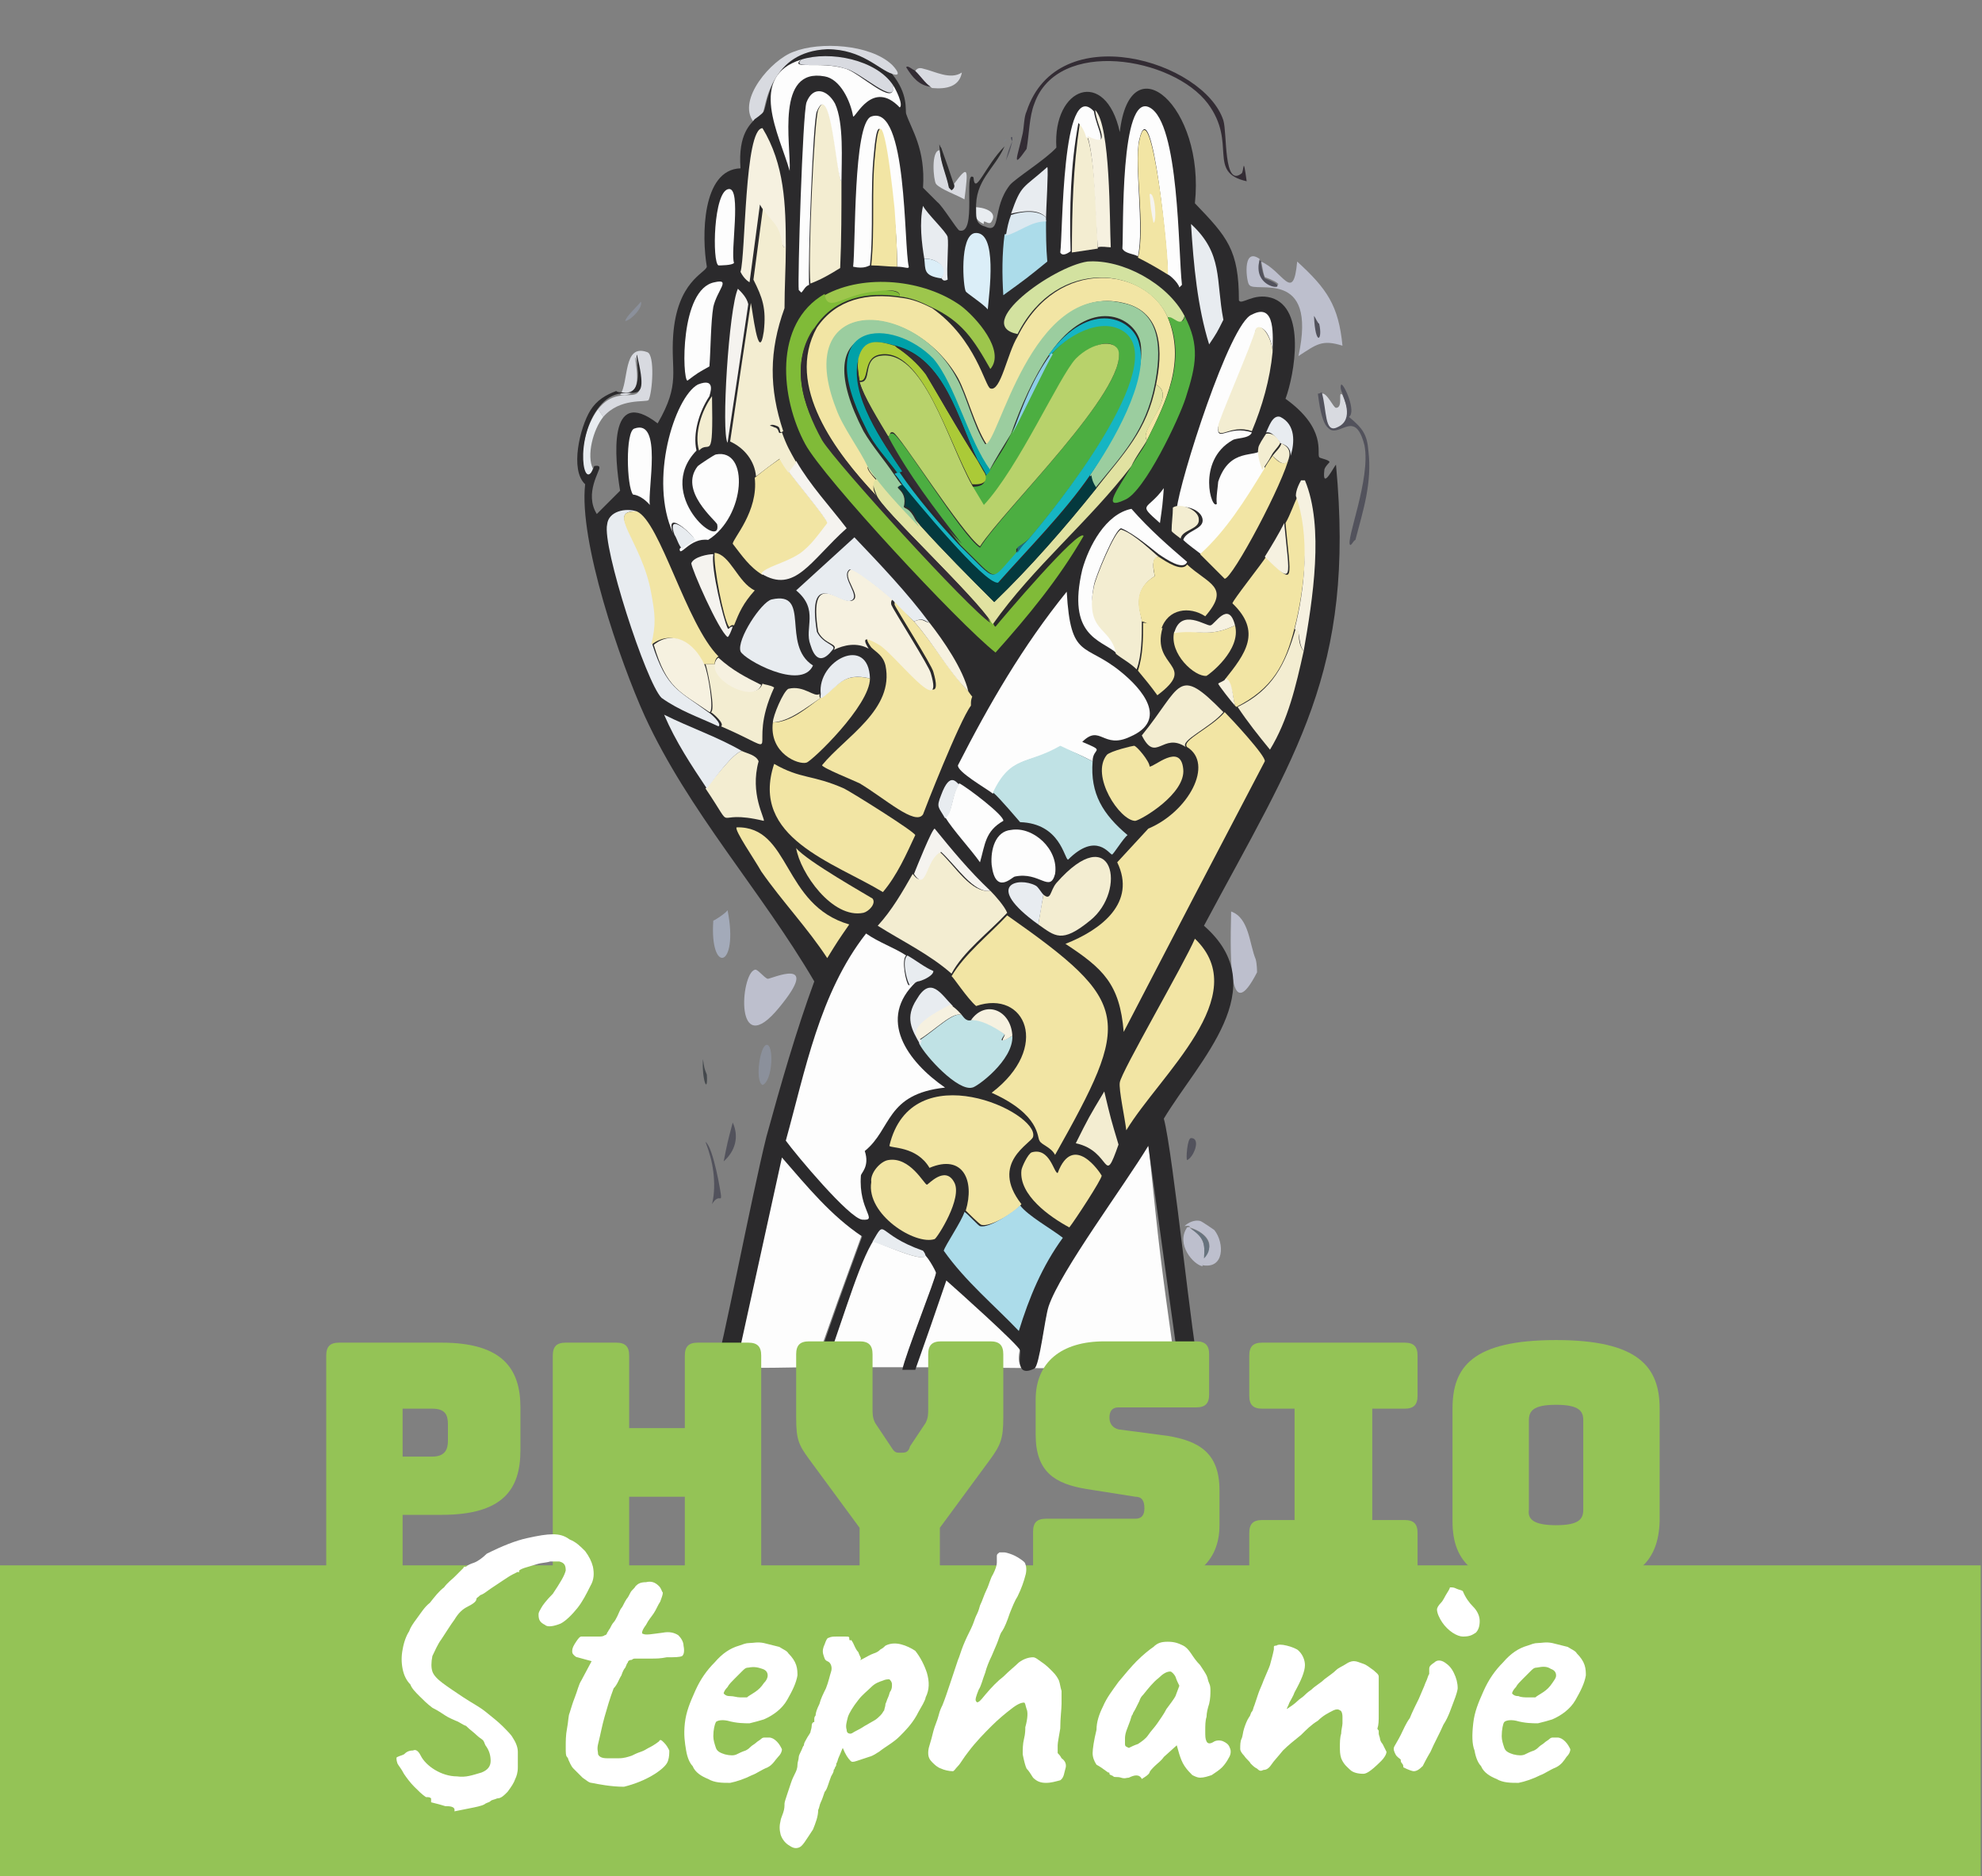 <?xml version="1.0" encoding="utf-8"?>
<!-- Generator: Adobe Illustrator 28.0.0, SVG Export Plug-In . SVG Version: 6.00 Build 0)  -->
<svg version="1.1" id="Ebene_1" xmlns="http://www.w3.org/2000/svg" xmlns:xlink="http://www.w3.org/1999/xlink" x="0px" y="0px"
	 viewBox="0 0 153.1 144.9" style="enable-background:new 0 0 153.1 144.9;" xml:space="preserve">
<rect x="0" y="0" width="153.1" height="144.9" fill="#808080" stroke="none"/>
<style type="text/css">
	.st0{fill:#94C356;}
	.st1{display:none;}
	.st2{display:inline;fill:#D8DAE0;}
	.st3{display:inline;fill:#E8ECF0;}
	.st4{fill:#FDFDFD;}
	.st5{fill:#332C34;}
	.st6{fill:#BDBFCD;}
	.st7{fill:#D8DAE0;}
	.st8{fill:#2B2A2C;}
	.st9{fill:#8B909B;}
	.st10{fill:#E8ECF0;}
	.st11{fill:#A3AAB9;}
	.st12{fill:#52525C;}
	.st13{fill:#44484C;}
	.st14{fill:#67737E;}
	.st15{fill:#7D838B;}
	.st16{fill:#F2E5A4;}
	.st17{fill:#F3EDD1;}
	.st18{fill:#C0E2E5;}
	.st19{fill:#ACDCEA;}
	.st20{fill:#F6F1E0;}
	.st21{fill:#F5F3EF;}
	.st22{fill:#DBEEF8;}
	.st23{fill:#DBE8F0;}
	.st24{fill:#80BB38;}
	.st25{fill:#E1E2A1;}
	.st26{fill:#54B042;}
	.st27{fill:#D3E2A0;}
	.st28{fill:#9DC64C;}
	.st29{fill:#9BCD9F;}
	.st30{fill:#04393E;}
	.st31{fill:#4CAE41;}
	.st32{fill:#16B5C3;}
	.st33{fill:#00A1A8;}
	.st34{fill:#8CCEE6;}
	.st35{fill:#B8D26B;}
	.st36{fill:#ABCA37;}
	.st37{fill:#226B78;}
	.st38{fill:#FFFFFF;}
</style>
<rect y="120.9" class="st0" width="153" height="120"/>
<g>
	<g id="Background_00000072271050492588421800000016805598741482451639_" class="st1">
		<path class="st2" d="M5.9,121.1c0-68.5,0-68.5,0-136.9c69.4,0,69.4,0,138.8,0c0,68.5,0,68.5,0,136.9
			C75.3,121.1,75.3,121.1,5.9,121.1z"/>
		<path class="st3" d="M144.7,121.1c0,0.9,0,0.9,0,1.7c-69.4,0-69.4,0-138.8,0c0-0.9,0-0.9,0-1.7C75.3,121.1,75.3,121.1,144.7,121.1
			z"/>
	</g>
	<g>
		<path class="st4" d="M90.8,105.6c-6.7,0.2-13.4,0-20.1,0c1.2-3.5,1.2-3.5,2.4-6.9c0.7,0.7,5.6,5,5.7,5.4c0,0.1-0.6,2.2,1.1,1.4
			c0.4-0.2,0.8-3.9,1.1-4.8c0.9-2.8,5.9-9.4,7.7-12.4C89.6,97,89.6,97,90.8,105.6z"/>
		<path class="st4" d="M62.9,105.6c-2,0-4,0.1-6.1,0c1.8-8.2,1.8-8.2,3.6-16.4c1.9,2.1,3.7,4.4,6.2,6.1
			C64.7,100.5,64.7,100.5,62.9,105.6z"/>
		<path class="st4" d="M71.3,96.6c0.3-0.1,1.1,1.4,1.1,1.5c0,0.4-2.4,6.4-2.6,7.5c-2.1,0-4.1,0-6.2,0c1.2-2.6,2.6-7.7,3.7-9.8
			C68.2,96.1,72.3,98,71.3,96.6z"/>
		<path class="st5" d="M79.9,8c-0.4,1-0.4,2.4-0.6,3.5c-1.2,1.7-0.7,0.6-0.3-1.2c0.1-0.5,0.1-1.3,0.3-1.7C81.7,1.3,93,4.7,94.5,9.3
			c0.3,1,0,5.2,1.4,4.1c0.2-0.1,0.1-1.6,0.4,0.6c-3.1-0.7-0.7-2.9-3-6C90.6,4.4,81.7,2.9,79.9,8z"/>
		<path class="st6" d="M97,74.1c0.1,0.4,0.1,0.9,0.1,1c-2.1,4.1-2.1-0.6-2-4.7C96.5,70.9,96.5,72.9,97,74.1z"/>
		<path class="st7" d="M72.6,11.6c0.1,1,0.5,1.8,0.7,2.8c0.1,0.1,0.1,0.1,0.2,0.2c0.3-0.2,0.2-0.4,0.2-0.4c1.1-1.5,1.1-1.2,0.8,1.2
			c-0.5-0.3-1.9-0.8-2.2-1.2C72.1,13.9,71.9,11.6,72.6,11.6z"/>
		<path class="st6" d="M92.7,94.3c0.1,0,1.1,0.7,1.1,0.7c0.8,1,0.8,3.1-1,2.7c0-0.2,0.1-0.3,0.1-0.6c1.1-0.9,0.3-1.9-1-2.3
			c0,0,0.1-0.2-0.4-0.1C91.8,94.4,92.3,94.2,92.7,94.3z"/>
		<path class="st7" d="M71.3,5.3c0.9,0.2,2.1,0.9,3,0.3c-0.2,1.1-1.2,1.3-2.3,1.2c-0.5-0.3-1.1-1.1-1.3-1.3
			C70.8,5.3,71,5.2,71.3,5.3z"/>
		<path class="st8" d="M72.7,11.4c0.5,1.4,0.5,1.4,1,2.9c0,0,0.1,0.2-0.2,0.4c-0.1-0.1-0.1-0.1-0.2-0.2c-0.2-1-0.6-1.8-0.7-2.8
			C72.5,10.7,72.6,11.4,72.7,11.4z"/>
		<path class="st9" d="M49.5,23.3c0.2,0.4-0.7,1.4-1.2,1.5C48.3,24.5,49.2,23.7,49.5,23.3z"/>
		<path class="st7" d="M68.9,5.7c-1-0.3-2.3-1.9-5.1-1.7c-4.5,0.2-4.6,4.2-4.9,4.8c-0.1,0.2-0.7,0.6-0.7,0.6
			c-1.3-1.7,1.4-4.8,3.1-5.4c2-0.8,5.9-0.6,7.6,1C69.1,5.2,69.8,6,68.9,5.7z"/>
		<path class="st7" d="M46.6,32.2c-0.2-0.3-0.2-0.3-0.4-0.6c2-2.5,4.1,0.9,2.9-4c-0.2,0,0.9,3.2-1.2,2.9c0.7-1,0.2-4,2.1-3.3
			c0.6,0.2,0.4,3.1,0.1,3.7C49.9,31.1,47.9,30.7,46.6,32.2z"/>
		<path class="st10" d="M46.6,32.2c-0.8,1-1.3,3-0.8,4c-0.8,2.3-1.5-2.1,0.4-4.6C46.4,31.9,46.4,31.9,46.6,32.2z"/>
		<path class="st10" d="M76,17.3c-0.7-0.3-0.7-0.7-0.7-1.3c0.6,0,1.8,0.3,1.3,1.1C76.4,17.5,75.9,16.8,76,17.3z"/>
		<path class="st7" d="M103.7,30.5c0,0.1,1.1,2-0.4,2.6c-1.2,0.5-1-1.2-1.2-2.7c0.4-0.1,0.9,1.1,1.1,1.1
			C103.8,31.5,103.3,30.1,103.7,30.5z"/>
		<path class="st6" d="M92,94.9c1,0.7,1.1,1.2,1,2.3c0,0.3-0.2,0.3-0.1,0.6c-0.7-0.1-2.1-1.7-1.2-3C92,94.7,91.9,94.9,92,94.9z"/>
		<path class="st5" d="M70.6,5.4c0.4,0.3,0.9,1.1,1.3,1.3C71,6.6,70.5,6,70,5.2C70.1,5,70.5,5.4,70.6,5.4z"/>
		<g>
			<path class="st11" d="M55.1,71.1c0.1,0,1-0.6,1.1-0.8C57.1,74.8,54.8,75.3,55.1,71.1z"/>
			<g>
				<g>
					<path class="st12" d="M55.1,90.5c-0.1-0.8-0.3-1.5-0.6-2.3c0.6,0.4,1.2,4,1.2,4.2c0,0.4-0.2-0.2-0.7,0.6
						C55.2,92.2,55.2,91.3,55.1,90.5z"/>
					<path class="st13" d="M54.6,83c0.1,1.6-0.4,0.4-0.3-1.2C54.4,82.5,54.4,82.5,54.6,83z"/>
					<path class="st6" d="M58.3,74.9c0.2-0.1,0.7,0.6,1,0.7c0.3,0,4.2-1.8,0.9,2.2C56.7,82.1,57.2,75.2,58.3,74.9z"/>
					<path class="st9" d="M59.2,80.7c0.6-0.1,0.5,2.8-0.3,3.1C58.3,83.5,58.7,80.8,59.2,80.7z"/>
					<path class="st12" d="M56.6,86.7c0.5,1.1,0.2,2.2-0.7,3C56.2,88.2,56.2,88.2,56.6,86.7z"/>
				</g>
			</g>
		</g>
		<path class="st14" d="M93,97.2c0.1-1.2,0-1.6-1-2.3C93.2,95.2,93.9,96.3,93,97.2z"/>
		<g>
			<path class="st12" d="M105.7,34.8c0.3,2.5-0.4,4.6-1,6.9c-0.2,0.1-0.2,0.3-0.4,0.4c-0.4-0.3,1.6-5.1,1.1-7.7c-1-4-2.9,2-3.6-4
				c0.1,0,0.1,0,0.3-0.1c0.4,1.4,0.2,3.2,1.2,2.7c1.4-0.6,0.4-2.4,0.4-2.6c-0.1-0.2-0.2-0.5-0.1-0.7c0.2-0.1,1.2,2.1,0.6,2.5
				C105.3,33.1,105.6,33.6,105.7,34.8z"/>
			<path class="st12" d="M78.2,10.9c-0.2,0.8-0.2,0.8-0.5,1.5C77.9,11.6,77.9,11.6,78.2,10.9c-0.1-0.1-0.2-0.4,0-0.3
				C78.2,10.5,78.2,10.9,78.2,10.9z"/>
			<path class="st15" d="M77.5,11c0.1-0.2,0.1-0.2,0.3-0.3C77.6,10.9,77.6,10.9,77.5,11z"/>
			<path class="st12" d="M92,87.9c0.8,0,0.2,1.5-0.3,1.7C91.6,89.6,91.7,87.9,92,87.9z"/>
			<g>
				<path class="st6" d="M97.3,20c-0.6,2.4,3.2,2.4,0.4,1.4c-0.2-0.5-0.2-1.1-0.3-1.2c1.7,0.7,2.5,3.3,2.8,0
					c2.3,2.1,3.2,3.4,3.5,6.5c-1.6-0.5-2-0.1-3.4,0.8c1.5-6.9-3.4-4.8-3.8-5.5C96.3,21.9,95.9,19,97.3,20z"/>
				<path class="st12" d="M97.4,20.3c0,0.1,0.1,0.7,0.3,1.2c2.7,1-1.1,1.1-0.4-1.4C97.5,20.2,97.4,20.2,97.4,20.3z"/>
				<path class="st12" d="M101.5,24.4c0.1,0.1,0.3,0.6,0.4,0.6C102.2,26.3,101.6,26.8,101.5,24.4z"/>
			</g>
		</g>
		<g>
			<path class="st8" d="M68.9,5.7c1.3,1.6,1,2.8,1.1,3.1c0.4,1.2,1.5,2.7,1.3,5.7c0.4,0.4,0.7,0.7,1.1,1.1c0.4,0.3,1.5,2.1,1.7,2.2
				c1.4,0.4,0.3-4.8,1.1-4.1c0.1,1.5,0.9-0.9,2.4-2.4c-0.8,1.8-2.3,2.6-2.2,4.9c0,0.7,0,1.1,0.7,1.3c1.3,0.6,0.5-1.4,1.9-3.2
				c0.4-0.5,2.8-2,3.6-2.9c-0.3-4.7,3.8-6.2,4.9-1.2c0.8-7,6.6-2,5.8,5.5c2.5,2.6,3.4,3.6,3.4,7.5c0.2,0.4,1.1-0.6,2.5-0.2
				c2.7,0.8,1.8,5.9,1.1,7.8c3.2,2.3,2.4,4.2,2.6,4.5c0,0.1,0.8,0.2,0.8,0.4c0,0-0.4,0.4-0.4,0.6c-0.2,1.7,0.8-0.4,0.9-0.4
				c1.5,16-3.1,22.3-10.2,35.6c5.5,4.8-0.4,10.4-3.1,14.9c0.7,2.5,2.3,18.3,2.7,19.1c0,0.8-1.3,0.3-1.5,0.3
				c-1.2-8.6-1.2-8.6-2.4-17.3c-1.8,3-6.8,9.7-7.7,12.4c-0.3,0.9-0.7,4.6-1.1,4.8c-1.6,0.8-1-1.3-1.1-1.4c-0.1-0.4-4.9-4.7-5.7-5.4
				c-1.2,3.5-1.2,3.5-2.4,6.9c-0.3,0-0.7,0-1,0c0.2-1.1,2.6-7.1,2.6-7.5c0-0.1-0.8-1.6-1.1-1.5c-3.7-1.2-2.8-2.6-3.9-0.7
				c-1.2,2.1-2.6,7.2-3.7,9.8c-0.2,0-0.5,0-0.7,0c1.8-5.2,1.8-5.2,3.7-10.4c-2.4-1.6-4.2-3.8-6.2-6.1c-1.8,8.2-1.8,8.2-3.6,16.4
				c-0.9,0-1.4,0.5-1.5-0.3c0.4-0.8,2.8-13.3,3.9-17.7c1.1-4,2.3-8.2,3.7-12c-4.1-7-9.7-13.1-13.1-20.5c-1.9-4.2-5.1-13.5-4.6-17.9
				c-1.2-1.1-0.4-4.4,0.4-5.7c0.5-0.8,1.2-1.2,2-1.5c0.1,0.1,0.3,0.1,0.4,0.1c2,0.4,1-2.8,1.2-2.9c1.2,5-0.9,1.5-2.9,4
				s-1.2,6.9-0.4,4.6c0,0,0.4-0.1,0.4,0.1c0.1,0.2-1.2,2-0.2,3.6c1-1,1-1,1.8-1.8c-0.4-2.4-1-8.2,2.9-5.2c1.8-3.1,1-4,1.2-6.8
				c0.3-4.2,2.5-4.8,2.6-5.3c-0.4-2.3-0.4-7.5,2.6-7.6C57,10.3,58,9.6,58.3,9.2c0,0,0.6-0.4,0.7-0.6C59.3,8,59.5,4,63.9,3.8
				C66.6,3.8,67.9,5.4,68.9,5.7z"/>
			<g>
				<path class="st16" d="M91.7,57.7c-0.5-0.5,1.9-1.5,2.9-2.7c0.5,0.5,3.2,3.4,3.1,3.8c-5.5,10.5-5.5,10.5-10.9,20.9
					c-0.3-3.7-1.6-4.9-4.5-6.8c2.8-1.1,5.5-3.2,4-6.3c1.2-1.3,1.2-1.3,2.4-2.6C91.8,62.7,93.8,59,91.7,57.7z"/>
				<path class="st16" d="M73.5,75.4c1-1.7,2.9-3.2,4.3-4.7c9.7,6.8,9.6,8,3.7,18.5c-0.3-0.6-1.1-0.8-1.2-1.1
					c-0.2-0.2,0.1-2-3.7-3.7c4.6-3.5,2.6-8-1.2-6.7C74.7,77.1,73.6,75.4,73.5,75.4z"/>
				<path class="st4" d="M84.4,58.8c-1.2-0.6-1.2-0.6-2.5-1.1c-2.6,1.4-3.7,0.6-5.2,3.6c-0.5-0.4-2.8-1.7-2.7-2.2
					c2.4-4.7,5-9.2,8.4-13.4c0.3,5.3,1.4,3.9,4.2,6.2c1.6,1.3,3.7,3.7,0.7,5c-2.1,1-2.3-1-3.7,0.4C85.5,58.1,84.4,57.7,84.4,58.8z"
					/>
				<path class="st16" d="M70.6,48c1.5,1.7,2.6,3.7,4.2,5.4c0,0,0.2,0.3,0.3,0.4C75,54.1,75,54.1,75,54.5c-0.9,1.2-3.6,8.1-3.7,8.4
					c-0.6,0.9-2.9-1.2-4.9-2.4c-0.4-0.2-2.9-1.2-2.9-1.4c1.8-2.2,5.6-4.3,4.9-7.7c-0.2-0.8-0.7-1-1.1-1.4c-0.8-1.1,0.1-0.7,0.8-0.3
					c1.2,0.7,5.1,6,4,2.2c-0.1-0.5-2.9-4.9-3-5.2c0-0.1,0-0.5,0.1-0.5C69.5,46.8,70,47.4,70.6,48z"/>
				<path class="st16" d="M78.9,93c-0.4,0.6-2.4,1.8-3.1,1.6c-0.2-0.1-1-0.9-1.2-1.1c0.7-2.3-0.2-4.4-2.8-3.3c-1-1.7-3-1.5-3.1-1.7
					c1.7-7.2,11.6-2.6,11.1-0.7C79.7,88.3,76.4,89.8,78.9,93z"/>
				<path class="st16" d="M59.8,59c2.1,1.2,2.9,0.8,5.4,1.9c0.6,0.3,5.4,3.3,5.5,3.6c-0.7,1.5-1.4,3.1-2.5,4.4
					C64.4,66.6,57.9,64.7,59.8,59z"/>
				<path class="st4" d="M98.3,27.2c0-0.9-0.7-2.4-1.3-1.7c-0.2,1.2-2.8,7-2.9,7.5c-0.1,1.2,0.8-0.2,2.6,0.4
					c-0.2,0.5-1.2,0.4-1.5,0.6c-2.8,1.6-1.6,5.5-1.2,4.9c-0.1-0.3,0.1-1.5,0.1-1.7c0.9-2.7,2.9-1.8,3.4-2.5
					c-0.1,0.6,0.1,1.2,0.3,1.7c-1.4,2.3-2.9,4.6-4.9,6.5c-0.5-0.4-1.1-0.8-1.5-1.2c0.2-0.7,1.5-0.8,1.5-1.5c0-0.8-1.4-1.3-2-0.9
					c0.2-2.1,4.1-14.4,5.8-15C98.6,23.3,98.3,26.1,98.3,27.2z"/>
				<path class="st17" d="M60.7,19.1c0,1.5-0.1,3.1-0.1,4.7c-1.2,3.3-1.2,6.2-0.1,9.5c-0.4,0.3-0.1-0.3-0.5-0.4
					c-1.4-0.6,0.1,2,0.4,2.4c-1.1,0.8-1.1,0.8-2,1.5c-0.1-1.2-0.9-2.2-2-2.7c0.8-5.4,0.8-5.4,1.6-10.7c0.1,0.3,0.6,4.9,1,2.2
					c0.2-1.8-0.1-2.6-0.8-4c0.4-3,0.4-3,0.8-6c0.4,0.6,1.2,1.4,1.4,1.9C60.5,18.4,60.3,19.2,60.7,19.1z"/>
				<path class="st18" d="M84.4,58.8c-0.2,2.5,0.8,4.1,2.7,5.7C86.8,64.7,86,66,85.9,66c-0.2,0-1.2-1.8-3.4,0.4
					c-0.3-0.1-0.6-2.8-3.7-2.9c-0.1-0.1-1.6-1.9-2.1-2.3c1.4-2.9,2.6-2.1,5.2-3.6C83.2,58.2,83.2,58.2,84.4,58.8z"/>
				<path class="st16" d="M100,48.5c-0.7,2.8-1.7,4.7-4.5,6.1c0,0,0,0-0.1-0.1c-0.2-0.7-0.2-1.8-0.8-2c1.6-2,2.9-3.7,0.6-5.9
					c0-0.2,2.3-3.1,2.6-3.6c2.3,2.4,1.9,1.8,1.5-2.6c0.4-0.7,0.6-1.4,1-2.2C101.2,41.1,100.8,45.4,100,48.5z"/>
				<path class="st19" d="M74.5,93.6c0.3,0.2,1.1,1.1,1.2,1.1c0.7,0.2,2.6-1.1,3.1-1.6c0.6,0.8,2.4,1.8,3.3,2.5
					c-1.6,2.2-2.6,4.6-3.4,7.2c-1.9-2-4.1-3.8-5.8-6.2C73,96.2,74.3,94.3,74.5,93.6z"/>
				<path class="st16" d="M92.3,72.5c4.6,4.4-2.7,10.5-5.3,14.8c-0.1-0.9-0.6-3.2-0.5-3.7C86.6,82.8,91.5,74.4,92.3,72.5z"/>
				<path class="st4" d="M54.8,30.6c-0.8,1.2-1.3,2.9-1,4.2c-3.3,3.4,2,7.8,1.6,5.7c-0.1-0.3-3-2.6-1.5-4.5c0.1-0.1,1.3-0.9,1.4-0.9
					c2.6-0.5,2.3,4.8-0.6,6.6c-1.4-0.2-2.2,1.4-2.2,0.7c0.1-0.2,1.1-0.7,1.1-0.8c0-0.2-2.3-2.4-1.6-0.4c-1.9-4.1,0.1-10.5,1.9-11.5
					C55.4,29.1,54.8,30.5,54.8,30.6z"/>
				<path class="st16" d="M60.3,35.4c0.2,0.5,0.4,0.7,0.7,1.1c0.5,0.7,3,3.7,3,4c-0.7,0.8-1.3,1.8-2.2,2.4c-1.1,0.8-2.7,1-2.9,1.5
					c-1-0.6-1.6-1.5-2.3-2.4c0-0.4,2-2.5,1.7-5.1C59.3,36.1,59.3,36.1,60.3,35.4z"/>
				<path class="st20" d="M69,46.3c-0.2,0-0.2,0.4-0.1,0.5c0.1,0.3,2.9,4.7,3,5.2c1.1,3.7-2.8-1.5-4-2.2c-0.7-0.4-1.5-0.8-0.8,0.3
					c-0.9-0.5-1.9-0.3-2.7,0.1c0.4-0.5-0.7-0.4-1.2-1.4c-0.8-5,1.8-2.1,2.6-2.4c0.9-0.3-0.9-1.9-0.1-2.4
					C65.9,43.7,68.5,45.9,69,46.3z"/>
				<path class="st17" d="M89.5,43c-0.6,0.1-0.4,1-0.3,1.5c-1.9,1.2-1,2.9-1,3.5c0,1.2,0,2.6-0.4,3.7c-0.5-0.5-1.1-0.8-1.6-1.2
					c-0.6-2.1-2.5-1.4-1.7-5.2c0.1-0.6,1.6-4.3,2.1-4.4C87.6,41.2,89.1,42.7,89.5,43z"/>
				<path class="st10" d="M49.2,39.5c-2.5-0.1,0.5,2.2,1.2,6.3c0.3,1.5,0.4,2.4,0,4c1.1,3.4,2,3.5,4.3,5.2c0.2,0.1,1.1,0.9,0.8,1.1
					c-1.5-0.7-3-1.2-4.4-2.2c-1.2-1.2-4.6-11.7-4.2-13.4C47,39.5,48.3,39.2,49.2,39.5z"/>
				<path class="st16" d="M68.6,89.6c1.7-0.3,2.8,1.9,3,1.9c0.1,0,1.4-1.5,2.1-0.2c0.7,1.2-1.3,4.3-1.5,4.4
					c-1.5,0.5-5.3-1.9-4.9-4.4C67.2,90.6,68,89.7,68.6,89.6z"/>
				<path class="st17" d="M65,14c0,2.2,0,4.5-0.1,6.7c-0.8,0.5-1.5,0.9-2.3,1.2c-0.2-1.7,0.3-12.7,0.6-13.4
					C64.2,6.1,64.7,13.8,65,14z"/>
				<path class="st16" d="M49.2,39.5c1.8,0.8,3.8,8.7,6.3,11.2c-0.2,0.1-0.3,0.4-0.3,0.6c-0.5,0-0.5,0-1,0c-0.8-1.7-2.3-2.7-3.9-1.5
					c0.4-1.6,0.3-2.4,0-4C49.6,41.8,46.7,39.4,49.2,39.5z"/>
				<path class="st18" d="M74.3,78.4c0.1,0.1,0.3,0.5,0.7,0.4c0.9-0.3,2.4,0.8,2.6,1.1c0,0.1-0.8,0.9,0.6,0.1c0.1,1.9-2.8,4-3.1,4
					c-1.1,0.3-3.6-2.4-4.1-3.4c0-0.1,0.1-0.3,0.1-0.3C72.3,79.5,73.7,78.1,74.3,78.4z"/>
				<path class="st16" d="M87.6,57.6c0.2,0,1.2,1.2,1.2,1.6c0.3,0.1,2.4-1.9,2.6,0.2c0.2,1.9-3.2,3.9-3.7,4c-1.2,0-3.5-3.5-2.2-5.1
					C85.8,58,87.5,57.6,87.6,57.6z"/>
				<path class="st16" d="M67.2,52.4c0,2.1-4.5,6.4-4.9,6.5c-0.6,0.2-2.9-0.7-2.6-3.1c1.4,0,2.7-1.2,3.7-1.9
					C64.7,53.1,65,51.9,67.2,52.4z"/>
				<path class="st10" d="M71.8,48.1c-0.5-0.2-0.5-0.4-1.2-0.1c-0.6-0.6-1.1-1.1-1.6-1.6s-3.1-2.6-3.4-2.4c-0.7,0.6,1,2.1,0.1,2.4
					c-0.8,0.3-3.4-2.6-2.6,2.4c0.5,1,1.6,1,1.2,1.4c-0.1,0.1-1.1,1.6-1.7-0.4c-0.5-1.3,0.7-2.7-1.1-4.2c2.3-2.1,2.3-2.1,4.5-4.1
					C68,43.6,70.1,45.8,71.8,48.1z"/>
				<path class="st16" d="M79.7,89c1.4-0.4,1.7,1.6,2,1.6c1.2-3.2,3.3,0,3.4,0.2c0,0.3-2.1,3.5-2.5,4c-1.5-0.8-3.9-2.5-3.7-4.4
					C78.9,90.2,79.4,89.1,79.7,89z"/>
				<path class="st17" d="M80.2,71.4c0.2-1.2,0.2-1.2,0.4-2.3c0.6,0.5,0.5-0.3,1-0.9c4.4-5,5.5,0.6,2.6,2.9
					C82,72.9,81.5,72.3,80.2,71.4z"/>
				<path class="st16" d="M56.9,63.9c4.2-0.1,3.5,6,8.7,7.5c-0.9,1.3-0.9,1.3-1.7,2.6c-1.5-2.3-3.5-4.4-5.1-6.7
					C58.3,66.4,56.7,64.1,56.9,63.9z"/>
				<path class="st10" d="M59.6,46.3c3.1-0.7,0.7,3.5,3.2,5.1c-0.9,2-5.4-0.5-5.6-1.1C56.9,49.4,58.8,46.5,59.6,46.3z"/>
				<path class="st16" d="M99.6,35.2C99.7,35.2,99.7,35.2,99.6,35.2c-0.4,2-4.4,9.5-5,9.5c-0.7-0.7-1.2-1.2-1.9-1.9
					c2-1.8,3.5-4.2,4.9-6.5c0.2-0.4,0.5-0.8,0.7-1.1C98.7,35.7,99.4,36.2,99.6,35.2z"/>
				<path class="st16" d="M89.5,43c0.6,0.4,1.8,1.2,2.2,0.6c1.6,1.5,3.4,1.7,1.4,4c-1.2-0.8-2.9-0.6-3.4,1c-0.5,0.3-0.8-0.5-1.5-0.6
					c0-0.5-1-2.3,1-3.5C89.1,43.9,88.9,43,89.5,43z"/>
				<path class="st20" d="M60.7,19.1c-0.4,0.1-0.2-0.7-0.6-1.4c-0.2-0.5-1.1-1.3-1.4-1.9c-0.4,3-0.4,3-0.8,6c0,0-0.4-0.2-0.7-0.8
					c0.4-1.3,0.3-11.1,1.7-11.1C60.6,12.7,60.7,15.8,60.7,19.1z"/>
				<path class="st4" d="M69,6.6c0.2,0.3,0.8,1.5,0.5,1.7c-2.1-2.2-3.4,0.8-3.6,0.7c-0.2-1.2-1-2.9-2.2-3.1
					c-3.8-0.7-2.6,5.2-2.7,7.3c-0.8-2.8-3.3-7.3,0.9-8.6c-1,0.8,1.5,0.1,3.4,0.7C66.4,5.6,69.2,8.4,69,6.6z"/>
				<path class="st4" d="M91.7,43.4c-0.3,0.7-1.6-0.2-2.2-0.6c-0.4-0.3-1.9-1.6-2.9-2c-0.5,0.1-2,3.8-2.1,4.4
					c-0.7,3.7,1.2,3.1,1.7,5.2c-1.2-1-3.8-1.3-2.6-6.4c0.5-1.8,1.8-4.3,3.8-4.7C88.8,40.9,90.3,42.2,91.7,43.4z"/>
				<path class="st17" d="M98.3,27.2c-0.2,2.1-0.8,4.2-1.6,6.1c-1.7-0.6-2.7,0.9-2.6-0.4c0-0.4,2.6-6.3,2.9-7.5
					C97.5,24.8,98.3,26.3,98.3,27.2z"/>
				<path class="st17" d="M100.7,50.3c-0.6,2.7-1.2,5.3-2.6,7.6c-0.9-1.1-1.7-2.1-2.5-3.3c2.7-1.3,3.7-3.3,4.5-6.1
					C100.5,48.4,100.1,49.6,100.7,50.3z"/>
				<path class="st17" d="M94.5,55c-1,1.2-3.4,2.2-2.9,2.7c-1.8-1.2-2.3,1.3-3.4-0.9C91.3,53,90.9,51.3,94.5,55z"/>
				<path class="st17" d="M55.3,51.3c-0.1,1.3,3.1,3,3.6,1.5c0.2,0.1,0.6,0.1,0.9,0.3c-2.3,5,1.2,5.3-4.1,3c0.3-0.2-0.6-1-0.8-1.1
					c0.4,0-0.2-3.1-0.4-3.7C54.8,51.3,54.8,51.3,55.3,51.3z"/>
				<path class="st4" d="M65,14c-0.4-0.2-0.8-8-1.9-5.4c-0.3,0.6-0.7,11.6-0.6,13.4c-0.3,0.1-0.4,0.4-0.6,0.6
					c-0.1-0.1-0.1-0.1-0.2-0.2C61.6,21.7,62,8.7,62.3,7.9c0.5-1.3,1.6-1,2.2,0.1C65.2,9.5,65,12.4,65,14z"/>
				<path class="st17" d="M57.3,58c0.4,0.2,1.1,0.3,1.3,0.8c-0.7,2.5,0.5,4.4,0.4,4.6c-4.2-1-2,1.2-4.5-2.5
					C55.3,60,56.6,58.2,57.3,58z"/>
				<path class="st4" d="M78.1,64.1c1.7-0.3,3.7,1.5,3.4,3.4c-0.4,1.5-1.2-0.2-3.1,0.2c-0.2,0-1.5,1.5-1.8-0.9
					C76.5,65.6,76.9,64.2,78.1,64.1z"/>
				<g>
					<path class="st4" d="M69.3,20.6c0-1.5-0.1-3.1-0.3-4.5c-0.4-3.9-1.1-9-1.5-4.2c-0.3,2.9,0,5.8-0.3,8.6c-0.1,0-0.4,0.3-1.3,0.1
						c0.2-1.6,0-11.1,1.4-11.6c2.8-1,2.5,10,2.9,11.6C70.2,20.8,69.9,20.6,69.3,20.6z"/>
					<path class="st16" d="M69.3,20.6c-0.7,0-1.3-0.1-2-0.1c0.3-2.9,0-5.8,0.3-8.6c0.4-4.8,1.1,0.3,1.5,4.2
						C69.2,17.5,69.3,19,69.3,20.6z"/>
				</g>
				<path class="st21" d="M58.8,44.3c0.3-0.5,1.8-0.8,2.9-1.5c0.9-0.6,1.5-1.5,2.2-2.4c0-0.3-2.6-3.4-3-4c0.3-0.4,0.3-0.4,0.6-0.8
					c1.1,1.9,2.6,3.5,3.9,5.2C62.6,43.3,61.4,45.9,58.8,44.3z"/>
				<path class="st4" d="M73,63.1c0.6-0.3,0.5-1.8,1.1-2.6c0.6,0.3,3.5,2.5,3.4,2.9c-1.4,0.8-1.4,1.8-1.8,3.2
					C75,65.6,73.6,64.1,73,63.1z"/>
				<path class="st10" d="M57.3,58c-0.7,0.2-2,2-2.7,2.9c-1.2-1.8-2.4-3.6-3.3-5.7C53.3,56.2,55.4,56.9,57.3,58z"/>
				<path class="st16" d="M95.4,48.3c0.5,1.9-2,3.8-2.2,3.9c-0.9,0.1-2.9-1.7-2.5-3.4C92.6,48.6,93.3,49.3,95.4,48.3z"/>
				<path class="st4" d="M55.2,21.8c1.3-0.3,0.2,0.6-0.1,1.9c-0.2,1.2-0.2,3.3-0.3,4.6c-0.9,0.5-0.9,0.5-1.7,1.1
					C52.7,29.3,52.5,22.3,55.2,21.8z"/>
				<path class="st10" d="M92,17.3c2.5,2.3,1.9,4.3,2.5,7.4c-0.5,1-0.5,1-1.1,1.9C92.5,23.7,92.2,20.5,92,17.3z"/>
				<path class="st20" d="M100.7,50.3c-0.5-0.7-0.2-1.8-0.7-1.7c0.8-3.1,1.2-7.3,0.1-10.3c0-0.1,0-0.5,0.4-1.2c0.1,0,0.1,0,0.3,0
					C102.3,40.7,101.4,46.3,100.7,50.3z"/>
				<path class="st16" d="M61.5,65.5c0.8,1,5.6,3.7,5.9,3.9c0.3,0.4-0.3,1-0.7,1.1C64.3,71,61.8,67.4,61.5,65.5z"/>
				<g>
					<path class="st17" d="M84,10.6c0.6,1.8,0.7,6.3,0.8,8.6c-0.7,0.1-1.3,0.2-2,0.3c0-3.3,0.1-6.6,0.6-9.9
						C83.8,9.7,83.9,10.2,84,10.6z"/>
					<path class="st4" d="M84.5,8.6c0.2,1.4,1.4,3-0.6,2c-0.1-0.4-0.3-0.8-0.6-1.1c-0.6,3.2-0.7,6.6-0.6,9.9c0,0-0.6,0.5-0.8,0.1
						C82.1,18.2,82,5.9,84.5,8.6z"/>
					<path class="st20" d="M84.8,19.1c-0.2-2.2-0.2-6.7-0.8-8.6c2,1,0.7-0.7,0.6-2c1.2,1.2,1.1,8.6,1.2,10.6
						C85.5,19.1,85.1,19,84.8,19.1z"/>
				</g>
				<path class="st22" d="M75.3,18c1.8-0.2,1.1,4.7,1,5.9c-0.3-0.4-1.7-1.3-1.7-1.4C74.4,22.2,74.1,18.2,75.3,18z"/>
				<path class="st16" d="M89.8,48.5c-0.9,3.1,2.8,2.8-0.4,5.2c-0.5-0.7-1-1.3-1.5-1.9c0.4-1.2,0.4-2.5,0.4-3.7
					C89.1,48.1,89.3,48.7,89.8,48.5z"/>
				<path class="st17" d="M85.3,84.3c0.5,2.1,0.5,2.1,1.1,4.1c-1.2,3.4-0.5,0.5-3.3-0.1C84.1,86.3,84.1,86.3,85.3,84.3z"/>
				<path class="st21" d="M57.8,23.5c-0.8,5.4-0.8,5.4-1.6,10.7c-0.5-0.8,0.1-10.4,0.8-11.9C57.3,22.6,57.7,23,57.8,23.5z"/>
				<path class="st16" d="M56.7,48.3c-0.3-0.1-0.3,0.2-0.4,0.1c-0.4-0.6-1.2-4.6-1.1-5.7c1.2,0.1,1.8,2.3,3.1,2.9
					C57.4,46.6,57.1,47.3,56.7,48.3z"/>
				<path class="st4" d="M49,33.1c2.2-0.8,1,4.8,1.2,5.9c-0.7-0.8-1.3-0.8-1.3-0.8C48.4,37.6,48.3,33.3,49,33.1z"/>
				<path class="st4" d="M56.3,14.6c1-0.1,0.1,4.9,0.4,5.7c-0.1,0.2-1.1,0.2-1.2,0.2C55,20.3,55.1,14.7,56.3,14.6z"/>
				<g>
					<path class="st17" d="M76.5,68.8c0.4,0.4,1.1,1.2,1.3,1.7c-1.4,1.5-3.4,3-4.3,4.7c-1.7-1.5-3.8-2.5-5.7-3.7
						c1.1-1.2,1.9-2.6,2.7-4c1.1,1.4,0.8-1.2,2.1-1.7C73.8,66.9,75,69,76.5,68.8z"/>
					<path class="st21" d="M76.5,68.8c-1.3,0.2-2.6-1.9-3.8-3c-1.2,0.5-1.1,3.2-2.1,1.7C70.8,67,72,64,72.2,64
						C73.5,65.6,74.9,67.3,76.5,68.8z"/>
				</g>
				<path class="st7" d="M69,6.6c0.3,1.7-2.6-1.1-3.7-1.3c-1.7-0.6-4.2,0.1-3.4-0.7C64.1,3.9,67.7,4.6,69,6.6z"/>
				<path class="st10" d="M67.2,52.4c-2.1-0.5-2.4,0.6-3.7,1.5c-0.2,0-0.1-0.1-0.1-0.3C63.1,51,67.1,49,67.2,52.4z"/>
				<path class="st21" d="M55.1,42.8c-0.2,1.1,0.8,5.1,1.1,5.7c0.1,0.2,0.1-0.1,0.4-0.1c-0.1,0.3-0.3,0.8-0.4,0.8
					c-0.7-0.5-2.8-5.3-2.8-5.7C53.6,43,54.7,42.8,55.1,42.8z"/>
				<path class="st10" d="M73.6,77.7c-1.2,0.6-3.4,1.8-2.4,2.7c0,0-0.1,0.2-0.1,0.3c-0.7-1.2-1.2-2.1-0.3-3.5
					C71.9,75.3,72.7,76.8,73.6,77.7z"/>
				<path class="st17" d="M63.3,53.6c0,0.2,0,0.3,0.1,0.3c-1.2,0.8-2.4,1.8-3.7,1.9c0-0.5,0.8-2.4,1.2-2.6
					C62.1,52.9,62.9,53.9,63.3,53.6z"/>
				<path class="st10" d="M80.6,69.1c-0.2,1.2-0.2,1.2-0.4,2.3c-4.3-3.1-1.5-3.7-0.2-3C80.2,68.5,80.4,68.9,80.6,69.1z"/>
				<path class="st20" d="M71.8,48.1c1.1,1.4,2.6,3.6,3,5.3c-1.6-1.6-2.7-3.7-4.2-5.4C71.3,47.7,71.3,48,71.8,48.1z"/>
				<path class="st20" d="M58.8,52.9c-0.5,1.4-3.7-0.2-3.6-1.5c0-0.2,0.1-0.5,0.3-0.6C56.6,51.8,57.6,52.3,58.8,52.9z"/>
				<path class="st20" d="M95.4,48.3c-2.1,1-2.8,0.3-4.7,0.6c0.5-2,2.5-0.5,2.8-0.6C93.8,48.3,94.9,46.3,95.4,48.3z"/>
				<path class="st20" d="M97.7,43c0.5-0.8,1.1-1.8,1.5-2.6C99.6,44.7,100,45.3,97.7,43z"/>
				<path class="st17" d="M91.2,41.6c-0.1-0.1-0.7-0.5-0.7-0.6c0-0.6,0.1-1.2,0.1-1.8c0.6-0.4,2,0.2,2,0.9
					C92.7,40.9,91.3,40.9,91.2,41.6z"/>
				<path class="st10" d="M71.3,96.6c1.1,1.4-3.1-0.5-3.9-0.7C68.5,94,67.6,95.3,71.3,96.6z"/>
				<path class="st17" d="M54,34.8c-0.4-1.3,0.2-3.1,1-4.2C55.1,36,54.8,33.9,54,34.8z"/>
				<path class="st20" d="M78.2,80c-1.3,0.8-0.5,0-0.6-0.1c-0.2-0.2-1.7-1.2-2.6-1.1C76.1,77.2,78.1,78,78.2,80z"/>
				<path class="st20" d="M74.3,78.4c-0.7-0.3-2,1.1-3.3,1.9c-1-0.9,1.2-2.1,2.4-2.7C73.9,77.9,74.3,78.4,74.3,78.4z"/>
				<path class="st17" d="M60.4,33.4c0.4,1.1,0.6,1.4,1.1,2.3c-0.3,0.4-0.3,0.4-0.6,0.8c-0.3-0.4-0.5-0.7-0.7-1.1
					C60,35,58.5,32.3,59.8,33C60.3,33.1,60,33.6,60.4,33.4z"/>
				<g>
					<path class="st19" d="M80.8,17c0,1.1,0,2.1,0.1,3.2c-1.6,1.3-1.6,1.3-3.4,2.6c-0.1-1.6-0.1-3.2,0.1-4.7
						C78.7,17.9,79.6,17,80.8,17z"/>
					<path class="st10" d="M80.8,16.8c-0.6-0.7-1.8-0.5-2.7-0.3c0.8-2.3,0.9-1.9,2.8-3.6C81,13.1,80.8,16.3,80.8,16.8z"/>
					<path class="st23" d="M80.8,16.8c0,0.1,0,0.2,0,0.3c-1.2,0-2,0.8-3.1,1.1c0.1-0.6,0.2-1.1,0.4-1.6C79,16.3,80.2,16.2,80.8,16.8
						z"/>
				</g>
				<path class="st10" d="M99.7,35.2C99.6,35.2,99.6,35.2,99.7,35.2c0-0.9-0.8-0.9-0.8-1c-0.3-0.3-0.6-0.9-1.1-0.8
					c0.2-0.4,0.5-1.4,1.1-1.2C100.1,32.8,100,34.2,99.7,35.2z"/>
				<g>
					<path class="st4" d="M70,73.8c-0.4,0.3,0,2.2,0.2,2.3c0.2-0.1,0.4-0.2,0.6-0.3C67.7,78.7,70.1,82,73,84
						c-4.6,0.5-4.1,3.2-6.2,4.9c0.4,1.2-0.3,1.7-0.3,1.9c-0.2,2.7,1.4,3.5,0.1,3.4c-1-0.1-5.1-5-5.9-6.1c1.5-5.4,2.6-11.4,6.2-16
						C67.9,72.8,69.1,73.2,70,73.8z"/>
					<path class="st10" d="M70.9,75.8c-0.3,0.1-0.4,0.2-0.6,0.3c-0.2-0.1-0.7-2-0.2-2.3c0.7,0.4,1.3,0.9,2,1.2
						C72.1,75.4,71.1,75.8,70.9,75.8z"/>
				</g>
				<path class="st17" d="M98.9,34.2c-0.2,0.4-0.5,0.6-0.7,1s-0.5,0.8-0.7,1.1c-0.2-0.6-0.4-1.2-0.3-1.7c0-0.2,0.4-0.8,0.6-1.1
					C98.4,33.4,98.7,33.9,98.9,34.2z"/>
				<path class="st10" d="M74.1,60.6c-0.6,0.8-0.5,2.3-1.1,2.6c-0.5-0.9-0.7-0.8-0.3-1.8C73.4,59.5,73.9,60.5,74.1,60.6z"/>
				<path class="st4" d="M89.9,37.7c-0.1,1.3-0.1,1.3-0.3,2.7C87.8,38.8,88.6,39.5,89.9,37.7z"/>
				<path class="st10" d="M52.7,42.4c-0.3-0.3-0.4-0.8-0.6-1.1c-0.7-2,1.6,0.2,1.6,0.4C53.8,41.7,52.8,42.2,52.7,42.4z"/>
				<g>
					<path class="st10" d="M72.7,21.5c0.6-1-0.6-1.6-1.3-1.5c-0.2-1.2-0.4-2.8-0.1-4.1c0.3,0.6,1.8,2,1.9,2.4c0.1,0.6-0.1,2.4,0,3.3
						C72.8,21.8,72.8,21.5,72.7,21.5z"/>
					<path class="st22" d="M72.7,21.5c-1.4-0.2-1.2-0.7-1.3-1.5C72.2,19.9,73.4,20.6,72.7,21.5z"/>
				</g>
				<path class="st20" d="M95.4,54.5c-0.2-0.2-1.3-1.6-1.3-1.7c0.1-0.1,0.5-0.2,0.6-0.4C95.2,52.6,95.2,53.7,95.4,54.5z"/>
				<path class="st20" d="M54.4,51.3c0.3,0.6,0.8,3.7,0.4,3.7c-2.3-1.6-3.3-1.8-4.3-5.2C52,48.6,53.6,49.6,54.4,51.3z"/>
				<path class="st17" d="M99.6,35.2c-0.2,1.1-0.9,0.4-1.3,0c0.3-0.4,0.6-0.6,0.7-1C98.9,34.3,99.7,34.4,99.6,35.2z"/>
				<g>
					<path class="st4" d="M90.2,21.2C90.3,20.5,89,6.5,88,10.8c-0.4,1.8,0.4,6.8-0.1,9c-0.3-0.2-1-0.2-1.2-0.6
						c0.1-1.3-0.2-12.1,2.1-10.9S91,19.4,91.3,22c-0.1,0.1-0.1,0.1-0.2,0.2C91,21.8,90.3,21.2,90.2,21.2z"/>
					<g>
						<path class="st16" d="M90.2,21.2c-0.8-0.5-1.5-0.9-2.3-1.3c0.6-2.2-0.3-7.2,0.1-9C88.9,6.5,90.4,20.4,90.2,21.2z"/>
						<path class="st21" d="M88.8,15c0.4-0.3,0.6,2.2,0.3,2.2C88.9,16.2,88.9,16.2,88.8,15z"/>
					</g>
				</g>
				<g>
					<path class="st16" d="M90.2,24.5c1.4,3.4-0.1,6.5-1.6,9.5c-0.7-0.8,2.4-3.4,0.7-4.3c0.5-2.4,0.6-5.6-2.5-6.3
						c-7.1-1.7-9.6,11.1-10.6,10.9c-0.9-1.4-1.5-3.8-2.2-5.1c-3.5-6.1-12.8-6.5-9.3,2.4c0.6,1.4,1.8,3,2.4,4.4c0,0.1-0.4,0,0.6,1.1
						c-0.4,0.4-0.2,0.9,0,1.2c-3.1-3.3-7.1-8.5-4.6-13c1.5-2.2,3.9-2.7,6.5-2.3c0.9,0.1,1.6,0.4,2.4,0.8c3.4,2.4,4.1,6.1,4.5,6.2
						c0.8,0.3,1.3-2.7,2.1-4C81.7,19.7,88.6,20.7,90.2,24.5z"/>
					<path class="st24" d="M69.5,22.9c-2.5-0.4-5,0.1-6.5,2.3c-2,2.8-1.1,6.1,0.6,8.7c1.1,1.8,11.4,13.2,13,14.1
						c0.2,0.1,0.1,0.1,0.1,0.1s0.1,0.3,0.2,0.3c0.4-0.5,6.5-7.7,6.8-7c-1.9,3.3-4.3,6.2-6.8,9C74,48.1,63.6,36.9,62.2,34.3
						c-1.9-3.5-2.5-9.3,1.5-11.6c0.3,1.5,1.5-0.1,4-0.3C68.4,22.4,69.6,22.4,69.5,22.9z"/>
					<path class="st25" d="M88.6,34c-0.2,0.4-0.9,1.3-1.2,2c-3.3,4.3-7.6,7.8-10.7,12.2c0,0,0,0-0.1-0.1c-1.2-2-8.6-8.8-8.9-9.9
						c-0.2-0.5-0.4-0.9,0-1.2c-1-1-0.5-1-0.6-1.1c1.2,1.7,2.7,3.2,4,4.7c1.8,2,3.7,3.9,5.7,5.9c2.8-2.7,5.5-5.8,7.9-8.8
						c2.1-2.7,3.9-4.4,4.6-8C91,30.6,87.9,33.3,88.6,34z"/>
					<path class="st26" d="M87.4,36c0.4-0.7,1.1-1.6,1.2-2c1.5-3,3.1-6.2,1.6-9.5c0.7-0.1,1.2,0.8,1.3-0.1c1.2,2.3,0.9,3.8,0.1,6.3
						c-0.5,1.6-3.2,7.3-4.7,7.9C85,39.5,86.4,37.7,87.4,36z"/>
					<path class="st27" d="M91.5,24.4c-0.3,1-0.8,0-1.3,0.1c-1.7-3.8-8.5-4.8-11.6,1.3c-3.5-0.7,2.7-5.2,5.4-5.6
						C86.7,20,90.2,21.9,91.5,24.4z"/>
					<path class="st28" d="M71.9,23.7c-0.8-0.4-1.5-0.7-2.4-0.8c0.1-0.6-1.1-0.5-1.8-0.4c-2.5,0.2-3.7,1.7-4,0.3
						c3.1-1.7,7.7-1.2,10.5,0.8c1.2,0.9,3.5,3.5,2.3,4.9C75.2,26.2,74.3,24.8,71.9,23.7z"/>
					<path class="st29" d="M89.2,29.7c-0.7,3.6-2.5,5.4-4.6,8c-0.2-0.5-0.2-0.5-0.4-1c1.6-2.4,4.4-7.4,3.9-10.2
						c-0.4-2.1-3.9-3.7-7,0.8c-1.3,1.9-2.2,4-3,6.2c-0.6,1-1.2,1.9-1.7,2.9c-1.6-2.3-2.7-6.6-4.5-8.5c-3.1-3.2-9.6-3.1-5.2,5.4
						c0.7,1.2,1.6,2.2,2.4,3.4c0.2,0.3,0.4,0.6,0.6,0.8c-1,0.2,0.5,0.2,0.1,1.7c0.7,0.2,0.9,1,1.2,1.5c-1.4-1.5-2.9-3-4-4.7
						c-0.6-1.3-1.9-3-2.4-4.4c-3.5-8.9,6-8.6,9.3-2.4c0.7,1.2,1.3,3.7,2.2,5.1c1,0.2,3.5-12.6,10.6-10.9
						C89.8,24,89.7,27.2,89.2,29.7z"/>
					<path class="st5" d="M67.6,38.2c0.4,1,7.8,7.9,8.9,9.9c-1.6-1-11.9-12.3-13-14.1c-1.5-2.7-2.5-6-0.6-8.7
						C60.5,29.8,64.5,34.9,67.6,38.2z"/>
					<path class="st30" d="M84.7,37.7c-2.5,3.1-5.1,6.1-7.9,8.8c-1.9-1.9-3.8-3.8-5.7-5.9c-0.4-0.6-0.5-1.3-1.2-1.5
						c0.3-1.5-1.1-1.4-0.1-1.7c0.9,1.1,6.4,7.8,7.4,7.6c2.3-2.6,5.1-5.4,7.1-8.3C84.4,37.2,84.4,37.2,84.7,37.7z"/>
					<path class="st31" d="M79.5,41.6c-0.3,0.3-0.9,0.7-1,0.8c0,0,0,0.3,0,0.4c-2,2.2-1.3,2.2-4.3-0.7c-2.1-2.7-4-5.3-5.7-8.3
						c0.2,0,0.1-0.4,0.5-0.3c0.7,0.3,5.3,7.9,6.7,8.8c1.7-2.8,11.3-12.1,10.7-15.1c-0.3-1.1-1.9-0.8-3.3,0.6
						c-1.3,1.3-4.4,8.5-7.1,11.3c-0.3-0.5-0.6-1-0.9-1.5c1.3,0,0.9-0.8,1-0.8c0.1-0.2,0.2-0.3,0.3-0.4c0.6-1,1.2-1.8,1.7-2.9
						c0.8-1.4,2.7-5.6,3.1-6.1c1.2-1.5,3.8-3.1,5.7-1.9C90.6,28,81.5,39.3,79.5,41.6z"/>
					<path class="st32" d="M84.2,36.7c-2,2.9-4.8,5.7-7.1,8.3c-1,0.2-6.5-6.5-7.4-7.6c-0.2-0.3-0.4-0.6-0.6-0.8
						c0.2-0.1,0.2-0.1,0.4-0.1c1.3,1.9,3,3.9,4.6,5.6c3,2.9,2.3,2.9,4.3,0.7c0.5-0.6,0.5-0.6,1-1.1c2-2.3,11.1-13.6,7.4-16.1
						c-1.8-1.2-4.5,0.4-5.7,1.9C81,27.4,81,27.4,81,27.4c3.2-4.4,6.6-2.8,7-0.8C88.8,29.3,85.9,34.3,84.2,36.7z"/>
					<path class="st33" d="M76.5,36.3c-0.1,0.2-0.2,0.3-0.3,0.4c-0.2-0.4-0.5-0.9-0.7-1.2c-1.5-3.1-2.5-7.8-6.3-8.8
						c-1.2-0.3-2.4-0.7-2.9,1.1c-0.7,2.7,1.9,6.4,3.4,8.6c-0.2,0.1-0.2,0.1-0.4,0.1c-0.8-1.1-1.8-2.1-2.4-3.4
						c-4.4-8.6,2.1-8.6,5.2-5.4C73.8,29.7,74.8,34,76.5,36.3z"/>
					<path class="st34" d="M81.3,27.4C80.9,28,79,32,78.2,33.5c0.8-2.2,1.6-4.3,3-6.2C81.3,27.3,81.3,27.3,81.3,27.4z"/>
					<path class="st35" d="M68.6,33.7c-0.7-1.2-1.9-3.1-2.2-4.2c1,0.1,0.2-1.7,1.5-2c3.4-0.7,5.3,6.6,7.2,10c0.3,0.5,0.6,1,0.9,1.5
						c2.7-2.9,5.8-9.9,7.1-11.3c1.3-1.3,3-1.5,3.3-0.6c0.7,3-8.9,12.3-10.7,15.1c-1.4-1-6.2-8.6-6.7-8.8
						C68.7,33.3,68.8,33.6,68.6,33.7z"/>
					<path class="st36" d="M69.1,26.7c1,0.7,1.7,1.3,2.4,2.2c0.2,0.3,2.8,4.8,3.9,6.5c0.2,0.3,0.5,0.9,0.7,1.2c0,0.1,0.4,0.9-1,0.8
						c-1.9-3.4-3.9-10.7-7.2-10c-1.3,0.3-0.7,2.1-1.5,2c-0.1-0.6-0.2-1.2-0.1-1.7C66.7,26.1,67.8,26.3,69.1,26.7z"/>
					<path class="st5" d="M66.4,29.5c0.3,1.2,1.5,3.1,2.2,4.2c1.6,3,3.6,5.6,5.7,8.3c-1.6-1.6-3.3-3.7-4.6-5.6
						c-1.5-2.2-4-6.1-3.4-8.6C66.2,28.4,66.3,28.9,66.4,29.5z"/>
					<path class="st37" d="M78.6,42.7c0,0,0-0.3,0-0.4c0-0.1,0.7-0.4,1-0.8C79,42.1,79,42.1,78.6,42.7z"/>
					<path class="st5" d="M75.5,35.5c-1.2-1.7-3.7-6.2-3.9-6.5c-0.7-1-1.4-1.6-2.4-2.2C73,27.7,74,32.4,75.5,35.5z"/>
				</g>
			</g>
		</g>
	</g>
</g>
<g>
	<path class="st0" d="M26.2,122.3c-0.7,0-1-0.3-1-1v-16.6c0-0.7,0.3-1,1-1h7.9c4.7,0,6.1,2,6.1,5v3.3c0,3-1.3,5-6.1,5h-3v4.2
		c0,0.7-0.3,1-1,1L26.2,122.3L26.2,122.3z M31.1,112.5h2.3c1,0,1.2-0.6,1.2-1.2V110c0-0.7-0.2-1.2-1.2-1.2h-2.3
		C31.1,108.7,31.1,112.5,31.1,112.5z"/>
	<path class="st0" d="M43.7,122.3c-0.7,0-1-0.3-1-1v-16.6c0-0.7,0.3-1,1-1h3.9c0.7,0,1,0.3,1,1v5.6h4.3v-5.6c0-0.7,0.3-1,1-1h3.9
		c0.7,0,1,0.3,1,1v16.7c0,0.7-0.3,1-1,1h-3.9c-0.7,0-1-0.3-1-1v-5.8h-4.3v5.7c0,0.7-0.3,1-1,1H43.7z"/>
	<path class="st0" d="M67.4,122.3c-0.7,0-1-0.3-1-1V118l-3.9-5.3c-0.8-1.1-1-1.5-1-3.2v-4.9c0-0.7,0.3-1,1-1h3.9c0.7,0,1,0.3,1,1
		v4.2c0,0.4,0,0.7,0.2,1.1l1.2,1.8c0.2,0.3,0.3,0.5,0.6,0.5h0.3c0.3,0,0.5-0.1,0.6-0.5l1.2-1.8c0.2-0.4,0.2-0.7,0.2-1.1v-4.2
		c0-0.7,0.3-1,1-1h3.8c0.7,0,1,0.3,1,1v4.9c0,1.6-0.2,2.1-1,3.2l-3.9,5.3v3.3c0,0.7-0.3,1-1,1H67.4z"/>
	<path class="st0" d="M80.8,122.3c-0.7,0-1-0.3-1-1v-3c0-0.7,0.3-1,1-1h6.9c0.5,0,0.7-0.3,0.7-0.8c0-0.6-0.2-0.9-0.7-0.9l-3.8-0.6
		c-2.4-0.4-3.9-1.3-3.9-4.2v-2.7c0-2.9,2-4.5,5.3-4.5h7.1c0.7,0,1,0.3,1,1v3.1c0,0.7-0.3,1-1,1h-6c-0.5,0-0.7,0.3-0.7,0.8
		s0.3,0.8,0.7,0.9l3.8,0.5c2.4,0.4,4,1.3,4,4.2v2.7c0,2.9-2,4.5-5.3,4.5H80.8z"/>
	<path class="st0" d="M96.5,121.5v-3.1c0-0.7,0.3-1,1-1h2.5v-8.6h-2.5c-0.7,0-1-0.3-1-1v-3.1c0-0.7,0.3-1,1-1h11c0.7,0,1,0.3,1,1
		v3.1c0,0.7-0.3,1-1,1H106v8.6h2.5c0.7,0,1,0.3,1,1v3.1c0,0.7-0.3,1-1,1h-11C96.8,122.3,96.5,122.1,96.5,121.5z"/>
	<path class="st0" d="M120.2,122.7c-6.4,0-8-2.1-8-5.2v-8.7c0-3.2,1.5-5.3,8-5.3c6.4,0,8,2.1,8,5.3v8.7
		C128.1,120.6,126.5,122.7,120.2,122.7z M120.2,117.8c1.8,0,2.1-0.5,2.1-1.2v-6.9c0-0.7-0.3-1.2-2.1-1.2c-1.8,0-2.1,0.5-2.1,1.2v6.9
		C118,117.3,118.4,117.8,120.2,117.8z"/>
</g>
<g>
	<path class="st38" d="M34.4,139.5c-0.3-0.1-0.7-0.2-1.1-0.3c0-0.1,0-0.2,0-0.3c-0.1-0.1-0.2-0.1-0.4-0.1c-0.3-0.2-0.6-0.5-0.9-0.8
		c-0.3-0.3-0.6-0.7-0.8-1c-0.2-0.4-0.4-0.6-0.5-0.8c-0.1-0.3-0.1-0.5,0-0.5c0.2-0.1,0.3-0.1,0.5-0.2c0.2-0.2,0.4-0.3,0.7-0.3
		c0.2-0.1,0.4,0,0.6,0.4c0.2,0.4,0.6,0.8,1.1,1.1s1.1,0.5,1.7,0.5c0.7,0.1,1.2-0.1,1.9-0.3c0.5-0.2,0.7-0.5,0.7-0.9
		s-0.1-0.8-0.4-1.2c-0.1-0.2-0.1-0.3-0.2-0.4c-0.1-0.1-0.3-0.2-0.5-0.4s-0.5-0.4-0.8-0.7c-0.3-0.1-0.5-0.3-0.8-0.4
		c-0.2-0.1-0.5-0.2-0.8-0.4s-0.6-0.4-1-0.6c-0.4-0.3-0.7-0.6-1-0.9c-0.3-0.3-0.6-0.6-0.7-0.9c-0.3-0.3-0.5-0.7-0.6-1.2s-0.1-1,0-1.5
		c0.1-0.6,0.3-1.1,0.5-1.4c0.1-0.3,0.3-0.6,0.6-1c0.3-0.4,0.6-0.9,1-1.2c0.4-0.5,0.7-0.9,1.1-1.2c0.3-0.4,0.6-0.6,0.8-0.8
		c0.2-0.2,0.4-0.4,0.7-0.7c0-0.1,0.1-0.1,0.2-0.1c0.1-0.1,0.3-0.2,0.6-0.3c0.3-0.1,0.7-0.4,1-0.7c1.2-0.6,2.2-1,3.1-1.2
		s1.5-0.3,2-0.3s0.9,0.1,1.3,0.4c0.5,0.2,0.8,0.5,1.2,0.9c0.3,0.4,0.5,0.8,0.6,1.2c0.1,0.5,0.1,1-0.2,1.5c-0.3,0.6-0.6,1.2-1,1.7
		s-0.9,1-1.3,1.2c-0.5,0.2-1,0.3-1.2,0.1c-0.4-0.2-0.5-0.4-0.5-0.8c0-0.2,0.1-0.3,0.2-0.5c0.1-0.2,0.4-0.6,0.9-1.1
		c0.6-0.9,0.9-1.4,1-1.8c0-0.4-0.1-0.6-0.5-0.7c-0.1,0-0.3,0-0.7,0c-0.3,0.1-0.7,0.1-1,0.2s-0.7,0.2-1,0.3c-0.3,0.1-0.4,0.2-0.4,0.2
		c0,0.1,0,0.2-0.1,0.1c0,0-0.2,0.1-0.4,0.2s-0.5,0.3-0.8,0.5s-0.6,0.4-0.9,0.6c-0.3,0.2-0.5,0.4-0.8,0.5c-0.2,0.2-0.3,0.2-0.3,0.3
		c0,0.2-0.3,0.4-0.7,0.6s-0.7,0.5-1,1c-0.3,0.4-0.6,0.9-1,1.5c-0.3,0.4-0.5,0.9-0.7,1.3c-0.1,0.5-0.1,0.9,0,1.2s0.4,0.6,0.8,0.9
		c0.4,0.3,1,0.7,1.6,1.1c0.6,0.4,1.2,0.7,1.7,1.1s1,0.8,1.3,1.1c0.4,0.4,0.7,0.7,0.8,0.9c0.2,0.3,0.4,0.7,0.4,1.1s0,0.8,0,1.2
		s-0.1,0.7-0.2,0.9c-0.1,0.3-0.3,0.6-0.6,1c-0.3,0.3-0.5,0.5-0.8,0.5c-0.2,0.1-0.4,0.1-0.5,0.2c-0.1,0.1-0.2,0.1-0.4,0.2
		c-0.1,0.1-0.4,0.2-0.9,0.3s-1,0.2-1.5,0.3C35.2,139.5,34.7,139.5,34.4,139.5z"/>
	<path class="st38" d="M45.7,137.7c-0.2,0-0.4-0.2-0.7-0.4c-0.2-0.2-0.5-0.5-0.7-0.7s-0.3-0.5-0.4-0.7c0,0,0-0.1-0.1-0.2
		c-0.1-0.1-0.1-0.3-0.1-0.8c0-0.4,0-0.9,0.1-1.4s0.1-1,0.2-1.2c0.1-0.3,0.2-0.7,0.4-1.2s0.3-1,0.5-1.3l0.8-1.5l-1.1-0.3
		c-0.1,0-0.2-0.1-0.3-0.2s-0.1-0.2-0.1-0.3c0-0.2,0.1-0.4,0.3-0.7c0.2-0.3,0.3-0.4,0.4-0.4c0.1,0,0.3,0,0.5,0c0.3,0,0.5,0,0.8,0
		c0.2,0,0.4,0,0.5-0.1c0.1,0,0.2-0.1,0.2-0.2c0.1-0.1,0.1-0.2,0.2-0.3c0.1-0.2,0.2-0.4,0.3-0.5s0.2-0.3,0.3-0.5s0.2-0.5,0.3-0.6
		s0.2-0.4,0.4-0.7c0.1-0.1,0.2-0.3,0.3-0.5s0.3-0.3,0.4-0.5c0.2-0.2,0.4-0.3,0.8-0.3c0.4-0.1,0.7,0,1,0.3c0.2,0.2,0.2,0.4,0.3,0.5
		c0,0.2-0.1,0.4-0.2,0.7c-0.2,0.3-0.3,0.6-0.5,0.9s-0.4,0.5-0.6,0.9c-0.3,0.4-0.4,0.7-0.2,0.7c0.2,0.1,0.7,0,1.5-0.1
		c0.5-0.1,0.9,0,1.2,0.2c0.2,0.2,0.4,0.5,0.4,0.8c0.1,0.5,0,0.7-0.1,0.8c-0.2,0.1-0.6,0.1-1.2,0.1c-0.5,0.1-0.8,0.1-1.2,0.1
		s-0.6,0-0.7,0c-0.2,0-0.4,0-0.5,0s-0.2,0-0.3,0.1c-0.2,0-0.3,0.1-0.3,0.2c-0.1,0.1-0.1,0.2-0.2,0.4c-0.1,0.1-0.2,0.3-0.3,0.6
		c-0.2,0.3-0.3,0.7-0.6,1c-0.3,0.8-0.5,1.5-0.7,2.2s-0.3,1.3-0.5,2.1c-0.1,0.4,0,0.6,0,0.8c0.1,0.2,0.3,0.3,0.7,0.3
		c0.2,0,0.5,0,0.9,0s0.7-0.1,1-0.2c0.2-0.1,0.4-0.2,0.7-0.3s0.4-0.2,0.6-0.3c0.2-0.1,0.4-0.2,0.8-0.5c0.1-0.2,0.2-0.1,0.4,0.1
		c0.2,0.2,0.3,0.4,0.4,0.6c0,0.2,0,0.5-0.1,0.8s-0.4,0.6-1,1c-0.8,0.5-1.6,0.8-2.4,1C47.2,138,46.2,137.8,45.7,137.7z"/>
	<path class="st38" d="M58.1,137.1c-0.6,0.3-1.2,0.5-1.7,0.6c-0.6,0-1.2,0-1.7-0.3c-0.5-0.2-1-0.5-1.2-1c-0.2-0.2-0.4-0.6-0.5-1.2
		c-0.1-0.6-0.2-1.2-0.1-2.1c0.1-0.9,0.4-1.6,0.8-2.5c0.4-0.9,0.9-1.6,1.5-2.2c0.6-0.7,1.2-1.1,1.9-1.3c0.3-0.1,0.5-0.2,0.8-0.2
		s0.6-0.1,1.1,0c0.4,0.1,0.8,0.2,1.2,0.3c0.3,0.2,0.6,0.3,0.7,0.5c0.3,0.3,0.5,0.6,0.6,0.9c0.1,0.3,0.1,0.6,0.1,0.8
		c-0.1,0.6-0.4,1.2-0.8,1.9s-1.1,1.2-1.8,1.5c-0.3,0.1-0.7,0.2-1.1,0.3c-0.4,0-1,0-1.7-0.2c-0.5-0.1-0.8,0-0.9,0.1
		c-0.1,0.2-0.2,0.6-0.2,1.1c0,0.3,0.1,0.6,0.2,0.9s0.4,0.4,0.7,0.5c0.4,0.1,0.7,0.1,0.9,0s0.4-0.2,0.7-0.3c0.2-0.1,0.3-0.2,0.4-0.3
		c0.1-0.1,0.3-0.2,0.4-0.3c0.1-0.1,0.3-0.2,0.4-0.3c0.1-0.1,0.2-0.1,0.3-0.1s0.2,0,0.3,0c0.2,0,0.4,0.1,0.6,0.3
		c0.2,0.2,0.3,0.4,0.4,0.6c0,0.2-0.1,0.4-0.3,0.6c-0.2,0.2-0.4,0.6-0.8,0.8C58.8,136.7,58.4,137,58.1,137.1z M57.7,131.1
		c0.1-0.1,0.3-0.2,0.6-0.4s0.5-0.4,0.7-0.7c0.2-0.2,0.3-0.4,0.3-0.6c0-0.2-0.1-0.4-0.4-0.5c-0.3-0.1-0.6-0.2-1.1-0.1
		c-0.2,0-0.3,0.1-0.5,0.3s-0.4,0.4-0.6,0.6c-0.2,0.2-0.4,0.4-0.5,0.6c-0.2,0.2-0.3,0.4-0.3,0.5c0.1,0.1,0.2,0.2,0.5,0.2
		s0.5,0.1,0.8,0.1C57.5,131.1,57.5,131.1,57.7,131.1z"/>
	<path class="st38" d="M61.7,142.7c-0.3,0.1-0.5,0-0.8-0.2s-0.5-0.5-0.6-0.8c-0.1-0.4-0.1-0.7,0-1.1c0-0.1,0.1-0.3,0.2-0.6
		c0.1-0.3,0.1-0.5,0.1-0.7c0-0.1,0.1-0.4,0.2-0.7c0.1-0.3,0.2-0.6,0.3-0.9c0.1-0.3,0.2-0.5,0.3-0.7s0.2-0.4,0.2-0.7
		c0-0.2,0.1-0.4,0.1-0.6c0-0.1,0.1-0.3,0.2-0.5c0.1-0.2,0.1-0.3,0.2-0.4c0-0.2,0.1-0.3,0.2-0.5c0.1-0.2,0.2-0.3,0.3-0.5
		c0-0.1,0.1-0.3,0.1-0.5s0.1-0.3,0.2-0.3c0-0.1,0-0.2,0-0.2c0-0.1,0-0.2,0.1-0.3c0-0.2,0.1-0.5,0.3-0.9c0.1-0.4,0.3-0.8,0.5-1.2
		c0.2-0.5,0.3-1,0.4-1.3s0-0.7-0.3-0.8c-0.2-0.1-0.2-0.2-0.3-0.5s0-0.6,0.1-0.8c0.1-0.3,0.2-0.5,0.3-0.5c0.2-0.1,0.4-0.1,0.6-0.1
		c0.2,0,0.5,0,0.7,0s0.3,0,0.3,0.1s0,0.2,0.1,0.2c0-0.1,0.1,0,0.2,0.2s0.2,0.5,0.4,0.7c0.1,0.3,0.2,0.4,0.2,0.5
		c0,0.1-0.1,0.1-0.1,0.1s0,0,0.1,0c0.4-0.2,0.7-0.4,1-0.5s0.4-0.2,0.5-0.3c0.2-0.1,0.3-0.2,0.4-0.3c0.4-0.2,0.8-0.2,1.2-0.1
		c0.4,0.1,0.8,0.3,1.1,0.5c0.4,0.5,0.7,1.1,0.9,1.7c0.2,0.7,0.2,1.3-0.1,1.9c0,0.1-0.1,0.3-0.2,0.5s-0.3,0.5-0.5,0.9
		c-0.4,0.7-0.9,1.2-1.3,1.6c-0.5,0.5-1.1,0.8-1.6,1.2c-0.2,0.1-0.4,0.3-0.8,0.4c-0.3,0.1-0.6,0.2-0.9,0.3s-0.4,0.1-0.5,0
		c-0.2-0.2-0.4-0.5-0.6-1c-0.1,0.2-0.2,0.5-0.3,0.7c-0.1,0.2-0.1,0.4-0.2,0.5c0,0.1,0,0.2-0.1,0.3c0,0.1-0.1,0.2-0.1,0.2
		c0,0.2-0.1,0.3-0.2,0.5c-0.2,0.5-0.3,1-0.5,1.2c-0.1,0.3-0.2,0.6-0.3,0.8s-0.1,0.4-0.2,0.6c0,0.5-0.2,1-0.4,1.5
		C62.2,142.2,62,142.6,61.7,142.7z M65.7,133.9c0.1,0,0.2-0.1,0.4-0.2c0.2-0.1,0.4-0.2,0.7-0.4c0.2-0.1,0.5-0.3,0.7-0.4
		c0.2-0.1,0.4-0.3,0.5-0.4c0.2-0.2,0.2-0.3,0.3-0.4c0-0.1,0.1-0.3,0.1-0.5c0.1-0.2,0.1-0.3,0.2-0.5s0.1-0.4,0.2-0.5
		c0.1-0.2,0.1-0.3,0.1-0.5s-0.1-0.3-0.2-0.4c-0.1,0-0.3,0-0.5,0.1c-0.3,0.1-0.6,0.2-0.9,0.5s-0.7,0.6-1,1c-0.4,0.5-0.7,1-0.8,1.3
		c-0.1,0.4-0.2,0.7-0.1,1C65.4,133.8,65.5,133.9,65.7,133.9z"/>
	<path class="st38" d="M81.9,137.5c-0.4,0.1-0.7,0.2-1.1,0.2s-0.7-0.1-1-0.4c-0.2-0.3-0.3-0.5-0.5-0.7c-0.1-0.2-0.2-0.6-0.3-1.1
		c0-0.4,0-0.8,0.1-1.2s0.1-0.7,0.1-0.9c0.2-0.7,0.2-1.2,0.1-1.4c-0.1-0.3-0.1-0.5-0.2-0.5c-0.2,0-0.5,0.1-1,0.5
		c-0.4,0.3-1,0.8-1.5,1.3s-1.2,1.2-1.8,2c-0.4,0.5-0.6,0.9-0.8,1.1c-0.2,0.2-0.3,0.4-0.4,0.4c-0.3,0-0.7-0.1-0.9-0.2
		c-0.3-0.1-0.5-0.3-0.7-0.5s-0.3-0.4-0.3-0.7c0-0.1,0-0.3,0.1-0.6s0.2-0.7,0.3-1.1c0.1-0.4,0.3-0.8,0.4-1.2s0.2-0.6,0.3-0.8
		c0.2-0.5,0.4-1.1,0.6-1.7s0.4-1.2,0.6-1.8c0.1-0.2,0.2-0.6,0.4-1.1c0.2-0.5,0.4-0.9,0.6-1.3s0.3-0.8,0.4-1s0.2-0.4,0.3-0.8
		c0.2-0.4,0.3-0.8,0.5-1.2s0.3-0.9,0.5-1.2c0.2-0.4,0.3-0.7,0.3-0.9c0-0.2,0-0.3,0-0.5s0.1-0.2,0.2-0.3c0.1,0,0.2,0,0.4,0
		c0,0,0.1,0,0.4,0.1s0.5,0.2,0.8,0.4s0.4,0.3,0.4,0.4c0.1,0.2,0.1,0.6,0,0.9c-0.1,0.4-0.3,1-0.6,1.6c-0.2,0.3-0.4,0.8-0.6,1.3
		c-0.2,0.6-0.4,1.1-0.6,1.4c-0.1,0.1-0.2,0.4-0.3,0.7c-0.1,0.3-0.3,0.7-0.5,1.2c-0.2,0.4-0.4,0.9-0.5,1.3c-0.2,0.5-0.3,1-0.5,1.3
		c-0.2,0.5-0.3,0.8-0.2,0.9c0.1,0.2,0.3,0,0.7-0.5c0.5-0.6,1-1.1,1.4-1.4c0.5-0.5,0.9-0.8,1.2-1.1c0.4-0.3,0.8-0.4,1.1-0.4
		c0.2,0,0.4,0.2,0.7,0.4s0.5,0.4,0.8,0.7s0.4,0.5,0.5,0.7c0.1,0.3,0.1,0.5,0.2,0.8c0,0.2,0,0.6,0,1s-0.1,1.1-0.1,1.9
		c-0.1,0.6-0.2,1.1-0.2,1.3s0,0.5,0,0.6c0.1,0.1,0.2,0.2,0.3,0.4c0.3,0.2,0.4,0.5,0.3,0.8S82.2,137.3,81.9,137.5z"/>
	<path class="st38" d="M87.2,137.3c-0.2,0-0.3,0.1-0.6,0c-0.3-0.1-0.5,0-0.6-0.1s-0.3-0.1-0.3-0.2c0-0.1,0-0.1-0.1-0.1
		c-0.4-0.3-0.7-0.5-0.9-0.6c-0.2-0.3-0.3-0.6-0.3-0.9c0-0.3,0.1-1,0.3-1.8c0-0.6,0.2-1.2,0.5-1.8c0.3-0.7,0.7-1.2,1.2-1.9
		c0.5-0.6,1-1.2,1.4-1.6c0.5-0.5,1-0.9,1.3-1.1c0.3-0.3,0.6-0.4,1.1-0.4s0.8,0.1,1.2,0.3c0.2,0.1,0.4,0.3,0.6,0.6
		c0.2,0.3,0.4,0.6,0.7,0.9c0.2,0.3,0.4,0.6,0.5,0.8s0.1,0.4,0.2,0.6c0.1,0.2,0.1,0.4,0.1,0.6s0,0.6-0.1,1c-0.1,0.3-0.2,0.7-0.2,1
		c-0.1,0.3-0.1,0.7-0.1,1.1c0,0.4,0,0.6,0.1,0.8s0.3,0.2,0.6,0c0.2-0.1,0.5-0.1,0.7,0s0.4,0.2,0.5,0.5c0.1,0.2,0.1,0.5-0.1,0.8
		c-0.1,0.2-0.3,0.5-0.5,0.7s-0.5,0.4-0.8,0.6c-0.3,0.1-0.6,0.2-0.9,0.2c-0.2,0-0.4-0.1-0.6-0.2c-0.2-0.2-0.4-0.4-0.6-0.7
		s-0.3-0.6-0.4-0.9l-0.2-0.7l-1,0.9c-0.2,0.3-0.5,0.5-0.7,0.7s-0.4,0.4-0.4,0.5c-0.1,0.2-0.3,0.3-0.6,0.5
		C88,137,87.6,137.1,87.2,137.3z M87.9,134.7c0.3-0.2,0.6-0.4,0.8-0.7c0.2-0.3,0.5-0.6,0.7-0.9c0.2-0.3,0.5-0.7,0.7-1.1
		c0.3-0.4,0.6-0.8,0.7-1c0.1-0.3,0.2-0.5,0.3-0.8c-0.1-0.2-0.2-0.4-0.3-0.7c-0.1-0.2-0.3-0.4-0.4-0.4c-0.3,0-0.6,0.2-0.9,0.5
		c-0.4,0.3-0.8,0.8-1.2,1.3c-0.1,0.1-0.2,0.2-0.3,0.5c-0.1,0.2-0.2,0.4-0.3,0.6c-0.1,0.2-0.2,0.3-0.2,0.4c-0.1,0.1-0.1,0.2-0.2,0.5
		s-0.2,0.5-0.3,0.8c-0.1,0.3-0.1,0.5-0.1,0.6s0,0.2,0,0.4s0.1,0.2,0.3,0.3C87.4,134.9,87.6,134.8,87.9,134.7z"/>
	<path class="st38" d="M105.3,137c-0.4,0-0.8-0.1-1-0.3s-0.5-0.4-0.7-0.9c-0.1-0.3-0.1-0.6-0.1-0.9c0-0.3,0-0.7,0.1-1
		c0-0.3,0.1-0.6,0.1-0.8c0,0,0-0.1,0-0.2s0-0.2,0-0.3c0-0.3-0.1-0.5-0.2-0.5c-0.1-0.1-0.3-0.1-0.5,0c-0.4,0.2-0.8,0.4-1.2,0.8
		c-0.5,0.3-0.9,0.7-1.3,1.1c-0.5,0.4-1,0.8-1.4,1.2c-0.4,0.5-0.7,0.8-0.9,1.1s-0.4,0.4-0.6,0.4c-0.2,0.1-0.3,0.1-0.5-0.1
		c-0.2-0.1-0.3-0.2-0.5-0.4c-0.1-0.2-0.3-0.3-0.5-0.6c-0.2-0.2-0.3-0.4-0.3-0.5c0-0.3,0-0.6,0.1-0.8s0.1-0.5,0.2-0.8
		s0.2-0.6,0.4-0.9c0.1-0.1,0.1-0.3,0.2-0.4c0.1-0.1,0.1-0.3,0.2-0.5c0.1-0.3,0.2-0.6,0.3-0.9c0.1-0.3,0.3-0.7,0.4-1
		c0.2-0.5,0.4-0.9,0.5-1.2c0.1-0.4,0.2-0.7,0.3-1.2c0,0,0-0.1,0-0.2s0.1-0.1,0.2-0.1l0,0l0,0c0.1-0.1,0.4-0.1,0.8,0s0.6,0.2,0.8,0.3
		c0.4,0.3,0.6,0.8,0.6,1.2c0,0.5-0.3,1.2-0.8,2.1c-0.1,0.3-0.3,0.6-0.4,0.8c-0.1,0.3-0.2,0.4-0.2,0.5c0.3-0.2,0.6-0.4,0.8-0.6
		c0.2-0.2,0.4-0.3,0.5-0.4c0.1-0.1,0.3-0.3,0.6-0.5c0.3-0.3,0.7-0.5,1-0.8c0.4-0.3,0.7-0.5,0.9-0.7c0.2-0.2,0.5-0.3,0.8-0.5
		s0.5-0.2,0.6-0.2c0.2,0,0.4,0.1,0.7,0.2c0.3,0.1,0.5,0.3,0.8,0.5c0.2,0.2,0.4,0.3,0.4,0.5c0,0.1,0,0.2,0,0.3s0,0.2,0,0.3
		c0,0.3,0,0.7,0,1.1c0,0.4,0,0.8,0,1.2c0,0.5,0,0.8-0.1,1.1c0,0.1,0.1,0.1,0.1,0.2c0,0,0,0.1,0,0.2c0,0.1,0.1,0.3,0.1,0.4
		c0,0.1,0.1,0.3,0.2,0.4c0.1,0.2,0.2,0.4,0.3,0.6c0,0.2-0.2,0.5-0.4,0.7C105.8,136.9,105.5,137,105.3,137z"/>
	<path class="st38" d="M109.2,136.8c-0.1,0-0.4-0.1-0.8-0.3c0-0.1,0-0.2-0.1-0.3s-0.1-0.2-0.1-0.3c-0.1-0.1-0.3-0.2-0.4-0.4
		s-0.2-0.4-0.1-0.6c0.1-0.2,0.3-0.5,0.5-0.9s0.4-0.9,0.7-1.3c0.2-0.5,0.5-1.1,0.7-1.5c0.2-0.5,0.4-0.9,0.5-1.2
		c0.2-0.4,0.2-0.6,0.3-0.7c0-0.1,0-0.2,0-0.4s0.1-0.3,0.4-0.5c0.2-0.2,0.5-0.2,0.8,0s0.5,0.4,0.7,0.8c0.2,0.4,0.3,0.8,0.3,1.2
		c0,0.1-0.1,0.5-0.3,1c-0.2,0.5-0.4,1.2-0.8,1.8c-0.3,0.7-0.7,1.4-1,2.1c-0.3,0.5-0.5,0.9-0.6,1.1
		C109.6,136.7,109.4,136.8,109.2,136.8z M113,126.4c-0.2,0-0.5-0.1-0.8-0.3c-0.3-0.2-0.6-0.5-0.8-0.8s-0.4-0.7-0.4-1
		c0-0.1,0.1-0.3,0.3-0.5s0.3-0.5,0.5-0.8s0.2-0.4,0.2-0.4c0.2,0,0.3,0,0.5,0.1s0.4,0.1,0.5,0.2c0.2,0.5,0.5,0.9,0.8,1.2
		c0.3,0.3,0.5,0.7,0.5,1.1s-0.1,0.7-0.3,0.9C113.7,126.3,113.5,126.4,113,126.4z"/>
	<path class="st38" d="M119,137.1c-0.6,0.3-1.2,0.5-1.7,0.6c-0.6,0-1.2,0-1.7-0.3c-0.5-0.2-1-0.5-1.2-1c-0.2-0.2-0.4-0.6-0.5-1.2
		c-0.2-0.5-0.2-1.2-0.1-2.1c0.1-0.9,0.4-1.6,0.8-2.5s0.9-1.6,1.5-2.2c0.6-0.7,1.2-1.1,1.9-1.3c0.3-0.1,0.5-0.2,0.8-0.2
		s0.6-0.1,1.1,0c0.4,0.1,0.8,0.2,1.2,0.3c0.3,0.2,0.6,0.3,0.7,0.5c0.3,0.3,0.5,0.6,0.6,0.9c0.1,0.3,0.1,0.6,0.1,0.8
		c-0.1,0.6-0.4,1.2-0.8,1.9s-1.1,1.2-1.8,1.5c-0.3,0.1-0.7,0.2-1.1,0.3c-0.4,0-1,0-1.7-0.2c-0.5-0.1-0.8,0-0.9,0.1s-0.2,0.6-0.2,1.1
		c0,0.3,0.1,0.6,0.2,0.9c0.1,0.3,0.4,0.4,0.7,0.5c0.4,0.1,0.7,0.1,0.9,0c0.2-0.1,0.4-0.2,0.7-0.3c0.2-0.1,0.3-0.2,0.4-0.3
		s0.3-0.2,0.4-0.3s0.3-0.2,0.4-0.3s0.2-0.1,0.3-0.1c0.1,0,0.2,0,0.3,0c0.2,0,0.4,0.1,0.6,0.3s0.3,0.4,0.4,0.6c0,0.2-0.1,0.4-0.3,0.6
		c-0.2,0.3-0.4,0.6-0.8,0.8C119.7,136.7,119.3,137,119,137.1z M118.6,131.1c0.1-0.1,0.3-0.2,0.6-0.4c0.3-0.2,0.5-0.4,0.7-0.7
		s0.3-0.4,0.3-0.6c0-0.2-0.1-0.4-0.4-0.5c-0.3-0.2-0.6-0.2-1.1-0.1c-0.2,0-0.3,0.1-0.5,0.3s-0.4,0.4-0.6,0.6
		c-0.2,0.2-0.4,0.4-0.5,0.6c-0.2,0.2-0.3,0.4-0.3,0.5c0.1,0.1,0.2,0.2,0.5,0.2c0.2,0.1,0.5,0.1,0.8,0.1
		C118.3,131.1,118.4,131.1,118.6,131.1z"/>
</g>
</svg>
